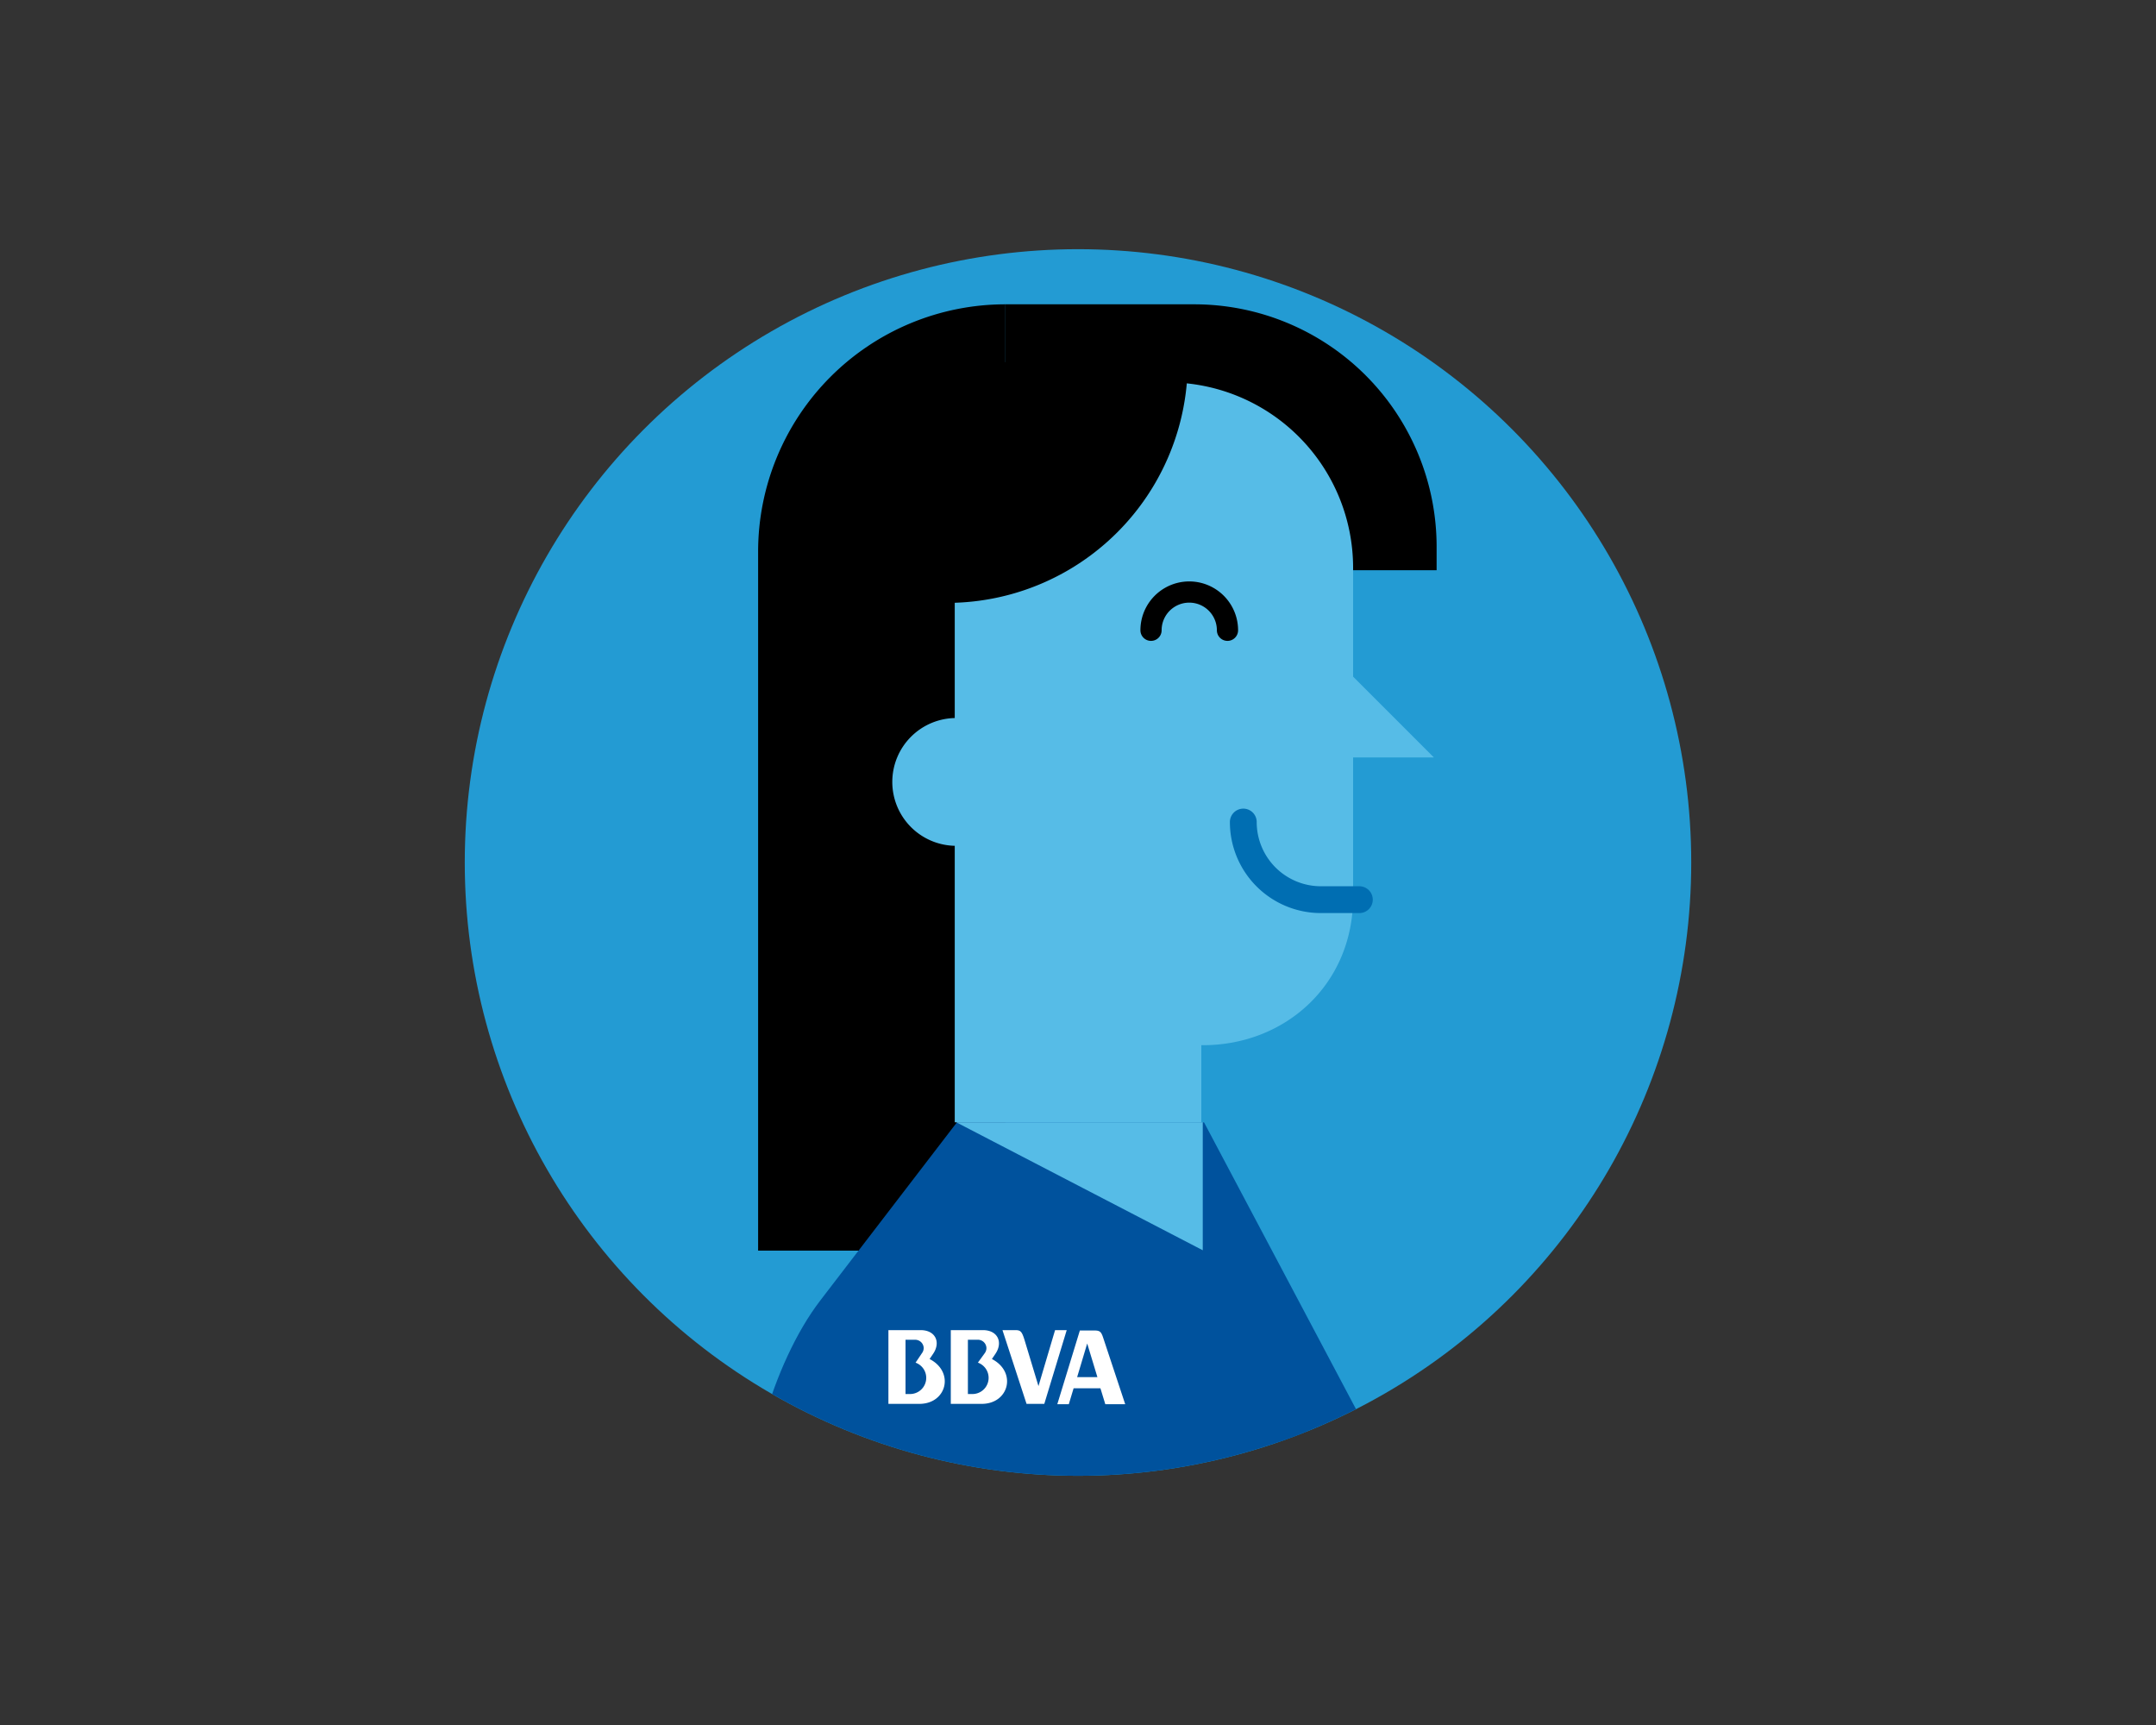 <svg id="Capa_1" data-name="Capa 1" xmlns="http://www.w3.org/2000/svg" xmlns:xlink="http://www.w3.org/1999/xlink" viewBox="0 0 300 240" width="300" height="240"><rect x="0" y="0" width="300" height="240" fill="#333333" stroke="none"/><defs><style>.cls-1,.cls-7,.cls-8{fill:none;}.cls-2{fill:#239bd3;}.cls-3{clip-path:url(#clip-path);}.cls-4{fill:#56bce7;}.cls-5{fill:#00529d;}.cls-6{fill:#fff;}.cls-7{stroke:#000;stroke-miterlimit:10;stroke-width:2.95px;}.cls-7,.cls-8{stroke-linecap:round;}.cls-8{stroke:#006eb2;stroke-linejoin:round;stroke-width:3.73px;}</style><clipPath id="clip-path"><circle class="cls-1" cx="150" cy="120" r="85.33"/></clipPath></defs><title>unsolobanco</title><circle class="cls-2" cx="150" cy="120" r="85.33"/><g class="cls-3"><path d="M166.19,42.34H139.9v37h60V76.07A33.73,33.73,0,0,0,166.19,42.34Z"/><path d="M139.9,174V42.34a34.42,34.42,0,0,0-34.41,34.41V174H139.9Z"/><path class="cls-4" d="M188.28,124.84c0,12.08-9.38,20.58-20.92,20.58H138.25V53.2h24.24A25.8,25.8,0,0,1,188.28,79v45.84Z"/><rect class="cls-4" x="132.85" y="60.81" width="34.31" height="95.33"/><path d="M131.78,83.88a33.49,33.49,0,0,0,33.49-33.49H131.78V83.88Z"/><polygon class="cls-4" points="177.72 83.58 177.72 105.38 199.52 105.38 177.72 83.58"/><path class="cls-4" d="M141.94,108.8a8.89,8.89,0,1,1-8.88-8.9A8.88,8.88,0,0,1,141.94,108.8Z"/><path class="cls-5" d="M150.31,156.14H133.16l-19,24.77c-6.69,8.7-11.17,24.59-10,35.49l13.8,93.09h64.62l0.08-95.61,13.5-3.72-28.62-54H150.31Z"/><path class="cls-5" d="M198.15,219A20.14,20.14,0,0,0,178,198.82v40.29A20.15,20.15,0,0,0,198.15,219Z"/><polygon class="cls-4" points="133.05 156.14 167.36 173.95 167.36 156.14 133.05 156.14"/><path class="cls-6" d="M136.61,195.32H132.3V185.06h4.46c2.09,0,2.82,1.7,1.76,3.28l-0.5.74c3.51,1.82,2.37,6.24-1.42,6.24m-0.52-5.75L137,188.3a1.21,1.21,0,0,0,.26-0.74A1.19,1.19,0,0,0,136,186.4h-1.32v7.55h0.73a2.25,2.25,0,0,0,.65-4.37"/><path class="cls-6" d="M127.93,195.32h-4.31V185.06h4.47c2.1,0,2.83,1.7,1.76,3.28l-0.5.74c3.51,1.82,2.37,6.24-1.42,6.24m-0.52-5.75,0.86-1.28a1.22,1.22,0,0,0,.26-0.74,1.19,1.19,0,0,0-1.19-1.15H126v7.55h0.73a2.25,2.25,0,0,0,.65-4.37"/><path class="cls-6" d="M146.81,185.06h1.62l-3.12,10.26h-2.47l-3.35-10.26h1.81c0.7,0,.89.18,1.25,1.34l1.95,6.45Z"/><path class="cls-6" d="M153.5,186.11c-0.28-.86-0.48-1-1.24-1h-2l-3.14,10.26h1.6l0.67-2.22h3.73l0.68,2.22h2.77Zm-3.62,5.49,1.4-4.68,1.42,4.68h-2.82Z"/><path class="cls-7" d="M160.16,87.69a5.32,5.32,0,1,1,10.64,0"/><path class="cls-8" d="M173,114.37a10.8,10.8,0,0,0,10.8,10.8h5.35"/></g></svg>